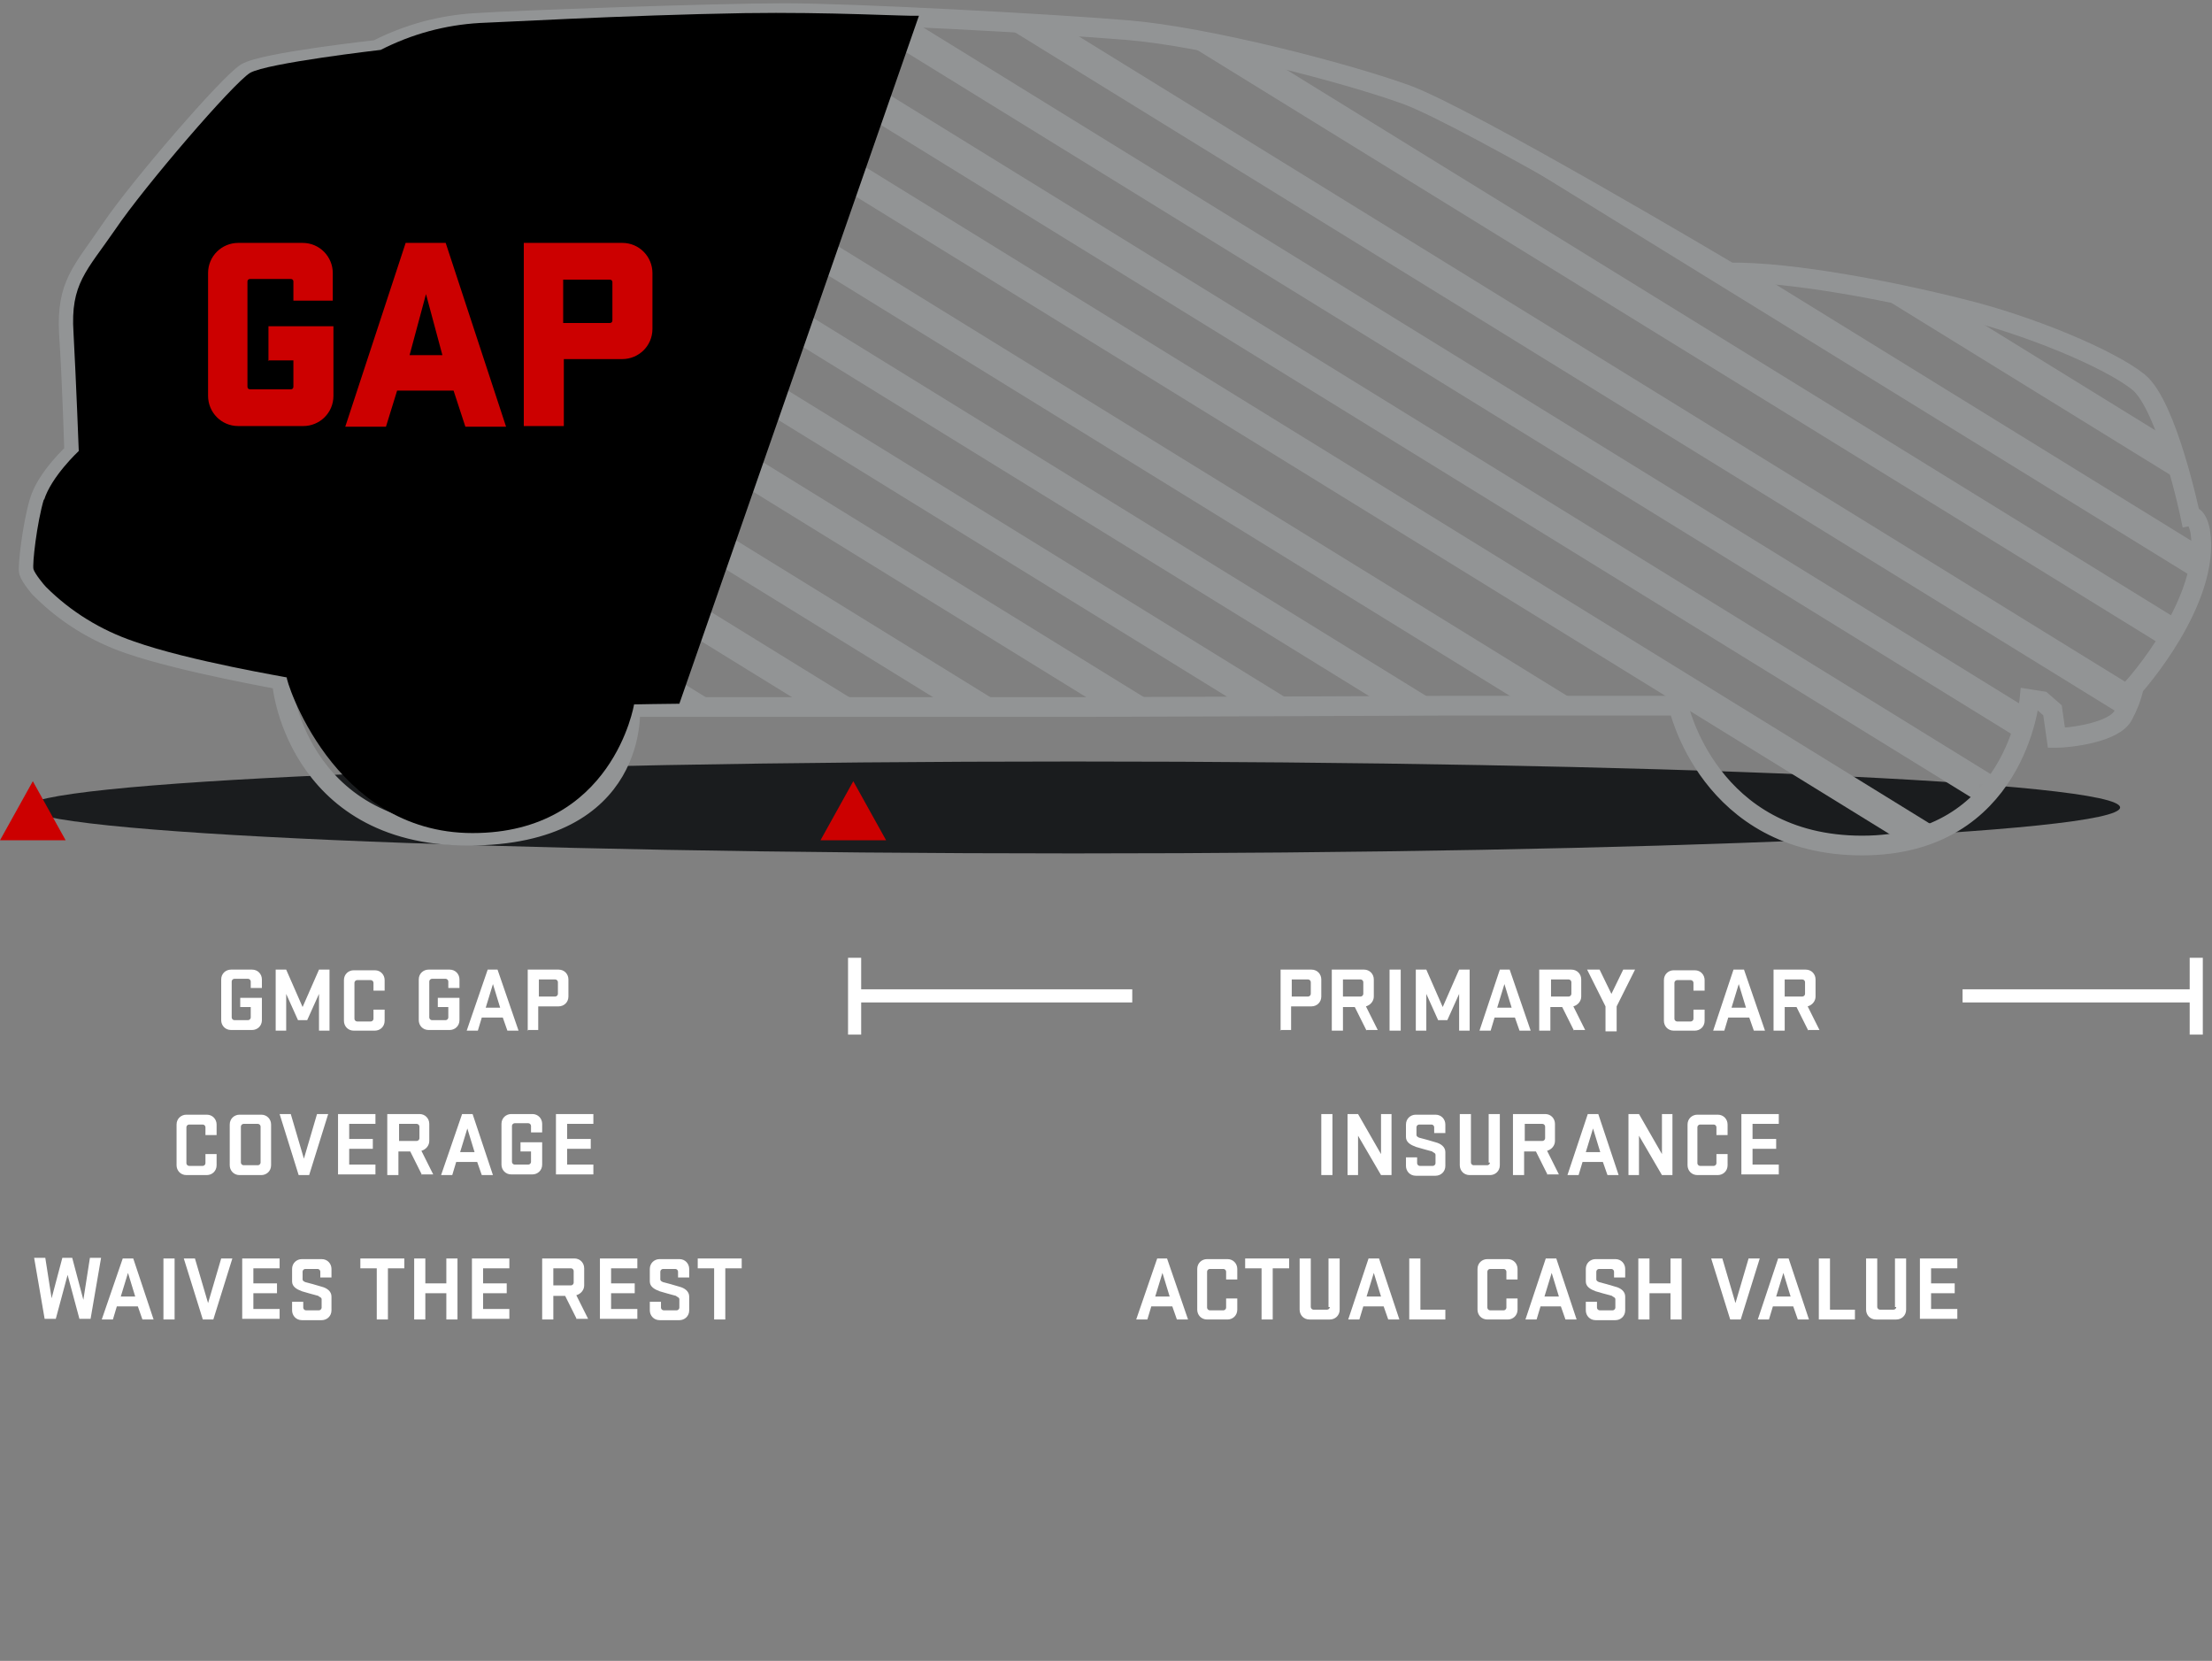 <?xml version="1.0" encoding="UTF-8"?>
<svg id="Layer_1" xmlns="http://www.w3.org/2000/svg" xmlns:xlink="http://www.w3.org/1999/xlink" version="1.1" viewBox="0 0 337 253">
  <rect x="0" y="0" width="337" height="253" fill="#808080" stroke="none"/>
  <!-- Generator: Adobe Illustrator 29.2.1, SVG Export Plug-In . SVG Version: 2.1.0 Build 116)  -->
  <defs>
    <style>
      .st0 {
        mask: url(#mask);
      }

      .st1 {
        fill: url(#radial-gradient);
      }

      .st2 {
        fill: #c00;
      }

      .st3 {
        stroke: #929495;
        stroke-width: 3px;
      }

      .st3, .st4 {
        fill: none;
        stroke-miterlimit: 10;
      }

      .st5 {
        fill: #fff;
      }

      .st6 {
        fill: #929495;
      }

      .st4 {
        stroke: #fff;
        stroke-width: 2px;
      }
    </style>
    <radialGradient id="radial-gradient" cx="147.4" cy="150.6" fx="147.4" fy="150.6" r="1" gradientTransform="translate(-35815 6031.6) rotate(-.9) scale(244.7 -41.7)" gradientUnits="userSpaceOnUse">
      <stop offset=".5" stop-color="#25282a"/>
      <stop offset=".8" stop-color="#202325"/>
      <stop offset="1" stop-color="#1a1c1e"/>
    </radialGradient>
    <mask id="mask" x="-150.9" y="-38.4" width="685.7" height="221.9" maskUnits="userSpaceOnUse">
      <g id="mask0_334_1819">
        <path class="st5" d="M313.3,112.4c2,0,8.9-.8,10.2-3.5.7-1.3,1.3-2.8,1.6-4.3,0,0,11.8-13.1,10.1-23.7-.5-2.5-1.5-2.3-1.5-2.3,0,0-3.5-16.8-7.9-20.4-4.5-3.6-16.8-8.7-27.1-11.2-10.3-2.6-25.6-5.6-35.2-5.5,0,0-39.9-23.7-49.3-27.1s-30.4-8.8-42.3-9.8c-11.9-1-41.9-2.6-52.4-2.6-10.5,0-41.3,1.1-47,1.5-5.3.3-10.4,1.7-15.1,4.1,0,0-17.3,1.9-19.9,3.5-2.6,1.6-16.2,17.3-20.6,23.8-4.4,6.5-6.8,8.4-6.4,15.9s.8,18.1.8,18.1c0,0-4.2,3.8-5.3,7.5-1.1,3.7-1.8,10-1.6,10.7.2.7,1.6,2.5,1.9,2.7,3.8,3.8,8.4,6.6,13.4,8.3,8.4,2.9,23.6,5.5,23.3,5.5s1.9,23.7,28.3,23.7,24.7-19.6,24.7-19.6h68.7c6.8,0,55.3-.2,55.3-.2h35.7c0,0,4.6,21.3,28,21.3s25.5-22.3,25.5-22.3l1.9.3,1.6,1.4.6,4.2Z"/>
      </g>
    </mask>
  </defs>
  <path class="st1" d="M4,123c0-3.9,71.4-7,159.5-7s159.5,3.1,159.5,7-71.4,7-159.5,7S4,126.9,4,123Z"/>
  <g class="st0">
    <g>
      <path class="st5" d="M180.1-36.5l353.5,218L180.1-36.5ZM158.6-36.5l353.5,218L158.6-36.5ZM136.8-36.5l353.5,218L136.8-36.5ZM115.3-36.5l353.5,218L115.3-36.5ZM91.9-36.5l353.5,218L91.9-36.5ZM70.4-36.5l353.5,218L70.4-36.5ZM48.6-36.5l353.5,218L48.6-36.5ZM380.6,181.6L27.1-36.5l353.5,218ZM3.4-36.5l353.5,218L3.4-36.5ZM-18.1-36.5l353.5,218L-18.1-36.5ZM-39.9-36.5l353.5,218L-39.9-36.5ZM-61.4-36.5l353.5,218L-61.4-36.5ZM-84.8-36.5l353.5,218L-84.8-36.5ZM-106.3-36.5L247.2,181.6-106.3-36.5ZM-128.1-36.5L225.3,181.6-128.1-36.5ZM-149.7-36.5L203.8,181.6-149.7-36.5Z"/>
      <path class="st6" d="M532.4,183.5L179-34.5l2.4-3.9,353.5,218-2.4,3.9ZM510.9,183.5L157.4-34.5l2.4-3.9,353.5,218-2.4,3.9ZM489.1,183.5L135.6-34.5l2.4-3.9,353.5,218-2.4,3.9ZM467.6,183.5L114.1-34.5l2.4-3.9,353.5,218-2.4,3.9ZM444.2,183.5L90.7-34.5l2.4-3.9,353.5,218-2.4,3.9ZM422.7,183.5L69.2-34.5l2.4-3.9,353.5,218-2.4,3.9ZM400.9,183.5L47.4-34.5l2.4-3.9,353.5,218-2.4,3.9ZM379.4,183.5L25.9-34.5l2.4-3.9,353.5,218-2.4,3.9ZM355.7,183.5L2.2-34.5l2.4-3.9,353.5,218-2.4,3.9ZM334.2,183.5L-19.3-34.5l2.4-3.9,353.5,218-2.4,3.9ZM312.4,183.5L-41.1-34.5l2.4-3.9,353.5,218-2.4,3.9ZM290.8,183.5L-62.6-34.5l2.4-3.9,353.5,218-2.4,3.9ZM267.5,183.5L-86-34.5l2.4-3.9,353.5,218-2.4,3.9ZM246,183.5L-107.5-34.5l2.4-3.9L248.4,179.6l-2.4,3.9ZM224.1,183.5L-129.3-34.5l2.4-3.9L226.5,179.6l-2.4,3.9ZM202.6,183.5L-150.9-34.5l2.4-3.9L205,179.6l-2.4,3.9Z"/>
    </g>
  </g>
  <path class="st3" d="M313.3,112.4c2,0,8.9-.8,10.2-3.5.7-1.3,1.3-2.8,1.6-4.3,0,0,11.8-13.1,10.1-23.7-.5-2.5-1.5-2.3-1.5-2.3,0,0-3.5-16.8-7.9-20.4-4.5-3.6-16.8-8.7-27.1-11.2-10.3-2.6-25.6-5.6-35.2-5.5,0,0-39.9-23.7-49.3-27.1s-30.4-8.8-42.3-9.8c-11.9-1-41.9-2.6-52.4-2.6-10.5,0-41.3,1.1-47,1.5-5.3.3-10.4,1.7-15.1,4.1,0,0-17.3,1.9-19.9,3.5-2.6,1.6-16.2,17.3-20.6,23.8-4.4,6.5-6.8,8.4-6.4,15.9.5,7.5.8,18.1.8,18.1,0,0-4.2,3.8-5.3,7.5-1.1,3.7-1.8,10-1.6,10.7.2.7,1.6,2.5,1.9,2.7,3.8,3.8,8.4,6.6,13.4,8.3,8.4,2.9,23.6,5.5,23.3,5.5s1.9,23.7,28.3,23.7,24.7-19.6,24.7-19.6h68.7c6.8,0,55.3-.2,55.3-.2h35.7c0,0,4.6,21.3,28,21.3s25.5-22.3,25.5-22.3l1.9.3,1.6,1.4.6,4.2Z"/>
  <path d="M6.7,76.2c1.1-3.6,5.3-7.5,5.3-7.5,0,0-.4-10.6-.8-18-.5-7.5,2-9.4,6.4-15.8,4.4-6.5,17.9-22.2,20.5-23.8,2.6-1.5,19.9-3.5,19.9-3.5,4.7-2.4,9.8-3.8,15.1-4.1,1.1,0,22.1-1.2,40.3-1.5,13.1-.2,24.7.5,26.6.4l-36.5,104.8c-1.5,0-6.9.1-6.9.1,0,0-3.2,19.6-24.6,19.6s-28.6-23.7-28.3-23.7-14.9-2.5-23.3-5.5c-5-1.7-9.6-4.5-13.4-8.3-.3-.3-1.7-2-1.9-2.7-.2-.7.5-7,1.6-10.7Z"/>
  <path class="st4" d="M172.5,151.7h-42.5"/>
  <path class="st4" d="M334.6,151.7h-35.6"/>
  <path class="st4" d="M334.6,145.9v11.7"/>
  <path class="st4" d="M130.2,145.9v11.7"/>
  <path class="st2" d="M5,128H0s2.5-4.5,2.5-4.5l2.5-4.5,2.5,4.5,2.5,4.5h-5Z"/>
  <path class="st2" d="M130,128h-5s2.5-4.5,2.5-4.5l2.5-4.5,2.5,4.5,2.5,4.5h-5Z"/>
  <path class="st2" d="M40.9,55v-5.3h9.9v10.6c0,2.6-2.1,4.6-4.6,4.6h-9.9c-2.6,0-4.6-2.1-4.6-4.6v-18.7c0-2.6,2.1-4.6,4.6-4.6h9.8c2.6,0,4.6,2.1,4.6,4.6v4.2h-6v-2.9c0-.3-.2-.4-.4-.4h-6.2c-.3,0-.4.2-.4.4v16c0,.3.2.4.4.4h6.2c.3,0,.4-.2.4-.4v-4h-3.9ZM67.9,37l9.2,28h-6.2l-1.8-5.5h-8.6l-1.7,5.5h-6.2l9.2-28h6.1ZM64.9,44.8l-2.5,9.3h5l-2.5-9.3ZM79.8,37h15c2.6,0,4.6,2.1,4.6,4.6v8.5c0,2.6-2.1,4.6-4.6,4.6h-8.9v10.2h-6.1v-28ZM92.9,42.6h-7.1v6.6h7.1c.3,0,.4-.2.4-.4v-5.8c0-.3-.2-.4-.4-.4Z"/>
  <path class="st5" d="M36.6,153.5v-1.5h3.3v3.4c0,.9-.7,1.5-1.5,1.5h-3.2c-.9,0-1.5-.7-1.5-1.5v-6.2c0-.9.7-1.5,1.5-1.5h3.2c.9,0,1.5.7,1.5,1.5v1.3h-1.7v-1c0-.2-.2-.4-.4-.4h-2.1c-.2,0-.4.2-.4.4v5.5c0,.2.2.4.4.4h2.1c.2,0,.4-.2.4-.4v-1.6h-1.6ZM45.4,155.4l-1.8-4v5.6h-1.6v-9.3h1.6l2.5,5.7,2.5-5.7h1.6v9.3h-1.6v-5.6l-1.8,4h-1.4ZM56.9,155.1v-1.3h1.7v1.7c0,.9-.7,1.5-1.5,1.5h-3.2c-.9,0-1.5-.7-1.5-1.5v-6.2c0-.9.7-1.5,1.5-1.5h3.2c.9,0,1.5.7,1.5,1.5v1.6h-1.7v-1.2c0-.2-.2-.4-.4-.4h-2.1c-.2,0-.4.2-.4.4v5.5c0,.2.2.4.4.4h2.1c.2,0,.4-.2.4-.4ZM66.7,153.5v-1.5h3.3v3.4c0,.9-.7,1.5-1.5,1.5h-3.2c-.9,0-1.5-.7-1.5-1.5v-6.2c0-.9.7-1.5,1.5-1.5h3.2c.9,0,1.5.7,1.5,1.5v1.3h-1.7v-1c0-.2-.2-.4-.4-.4h-2.1c-.2,0-.4.2-.4.4v5.5c0,.2.2.4.4.4h2.1c.2,0,.4-.2.4-.4v-1.6h-1.6ZM75.8,147.7l3.2,9.3h-1.7l-.7-2h-3.2l-.6,2h-1.7l3.2-9.3h1.6ZM75.1,149.9l-1.1,3.6h2.2l-1.1-3.6ZM80.4,157v-9.3h4.7c.9,0,1.5.7,1.5,1.5v2.6c0,.9-.7,1.5-1.5,1.5h-3.1v3.6h-1.7ZM85,151.5v-1.9c0-.2-.2-.4-.4-.4h-2.5v2.6h2.5c.2,0,.4-.2.4-.4ZM31.3,177.1v-1.3h1.7v1.7c0,.9-.7,1.5-1.5,1.5h-3.1c-.9,0-1.5-.7-1.5-1.5v-6.2c0-.9.7-1.5,1.5-1.5h3.1c.9,0,1.5.7,1.5,1.5v1.6h-1.7v-1.2c0-.2-.2-.4-.4-.4h-2.1c-.2,0-.4.2-.4.4v5.5c0,.2.2.4.4.4h2.1c.2,0,.4-.2.4-.4ZM36.5,179c-.9,0-1.5-.7-1.5-1.5v-6.2c0-.9.7-1.5,1.5-1.5h3.3c.9,0,1.5.7,1.5,1.5v6.2c0,.9-.7,1.5-1.5,1.5h-3.3ZM39.7,177.1v-5.5c0-.2-.2-.4-.4-.4h-2.2c-.2,0-.4.2-.4.4v5.5c0,.2.2.4.4.4h2.2c.2,0,.4-.2.4-.4ZM50,169.7l-2.9,9.3h-1.6l-2.9-9.3h1.7l2,6.8,2-6.8h1.7ZM51.5,179v-9.3h5.7v1.5h-4v2.3h3.6v1.5h-3.6v2.4h4v1.5h-5.7ZM64.3,179l-1.8-3.6h-1.8v3.6h-1.7v-9.3h4.9c.9,0,1.5.7,1.5,1.5v2.6c0,.7-.5,1.3-1.2,1.5l1.8,3.6h-1.8ZM63.9,173.5v-1.9c0-.2-.2-.4-.4-.4h-2.7v2.6h2.7c.2,0,.4-.2.4-.4ZM72,169.7l3.1,9.3h-1.7l-.7-2h-3.2l-.6,2h-1.7l3.2-9.3h1.6ZM71.2,171.9l-1.1,3.6h2.2l-1.1-3.6ZM79.3,175.5v-1.5h3.3v3.4c0,.9-.7,1.5-1.5,1.5h-3.2c-.9,0-1.5-.7-1.5-1.5v-6.2c0-.9.7-1.5,1.5-1.5h3.2c.9,0,1.5.7,1.5,1.5v1.3h-1.7v-1c0-.2-.2-.4-.4-.4h-2.1c-.2,0-.4.2-.4.4v5.5c0,.2.2.4.4.4h2.1c.2,0,.4-.2.4-.4v-1.6h-1.6ZM84.7,179v-9.3h5.7v1.5h-4v2.3h3.6v1.5h-3.6v2.4h4v1.5h-5.7ZM7.8,198l1.7-6.4h1.5l1.7,6.4,1-6.4h1.7l-1.6,9.3h-1.7l-1.8-6.7-1.8,6.7h-1.7l-1.6-9.3h1.7l1,6.4ZM20.3,191.7l3.1,9.3h-1.7l-.7-2h-3.2l-.6,2h-1.7l3.2-9.3h1.6ZM19.5,193.9l-1.1,3.6h2.2l-1.1-3.6ZM26.6,191.7v9.3h-1.7v-9.3h1.7ZM35.4,191.7l-2.9,9.3h-1.6l-2.9-9.3h1.7l2,6.8,2-6.8h1.7ZM36.9,201v-9.3h5.7v1.5h-4v2.3h3.6v1.5h-3.6v2.4h4v1.5h-5.7ZM48.5,197.4c-1.1-.3-1.5-.4-2.5-.7-.8-.3-1.5-.7-1.5-1.5v-1.9c0-.9.7-1.5,1.5-1.5h3c.9,0,1.5.7,1.5,1.5v1.3h-1.7v-.9c0-.2-.2-.4-.4-.4h-1.9c-.2,0-.4.2-.4.4v1.2c0,.2.2.3.4.4.8.2,1.5.4,2.5.7.8.2,1.5.7,1.5,1.5v2.1c0,.9-.7,1.5-1.5,1.5h-3c-.9,0-1.5-.7-1.5-1.5v-1.3h1.7v.9c0,.2.2.4.4.4h2c.2,0,.4-.2.4-.4v-1.3c0-.2-.2-.3-.4-.4ZM54.9,193.2v-1.5h6.7v1.5h-2.5v7.8h-1.7v-7.8h-2.5ZM68,201v-4h-3.2v4h-1.7v-9.3h1.7v3.8h3.2v-3.8h1.7v9.3h-1.7ZM71.9,201v-9.3h5.7v1.5h-4v2.3h3.6v1.5h-3.6v2.4h4v1.5h-5.7ZM87.9,201l-1.8-3.6h-1.8v3.6h-1.7v-9.3h4.9c.9,0,1.5.7,1.5,1.5v2.6c0,.7-.5,1.3-1.2,1.5l1.8,3.6h-1.8ZM87.4,195.5v-1.9c0-.2-.2-.4-.4-.4h-2.7v2.6h2.7c.2,0,.4-.2.4-.4ZM91.4,201v-9.3h5.7v1.5h-4v2.3h3.6v1.5h-3.6v2.4h4v1.5h-5.7ZM103,197.4c-1.1-.3-1.5-.4-2.5-.7-.8-.3-1.5-.7-1.5-1.5v-1.9c0-.9.7-1.5,1.5-1.5h3c.9,0,1.5.7,1.5,1.5v1.3h-1.7v-.9c0-.2-.2-.4-.4-.4h-1.9c-.2,0-.4.2-.4.4v1.2c0,.2.2.3.4.4.8.2,1.5.4,2.5.7.8.2,1.5.7,1.5,1.5v2.1c0,.9-.7,1.5-1.5,1.5h-3c-.9,0-1.5-.7-1.5-1.5v-1.3h1.7v.9c0,.2.2.4.4.4h2c.2,0,.4-.2.4-.4v-1.3c0-.2-.2-.3-.4-.4ZM106.3,193.2v-1.5h6.7v1.5h-2.5v7.8h-1.7v-7.8h-2.5Z"/>
  <path class="st5" d="M195.1,157v-9.3h4.7c.9,0,1.5.7,1.5,1.5v2.6c0,.9-.7,1.5-1.5,1.5h-3.1v3.6h-1.7ZM199.7,151.5v-1.9c0-.2-.2-.4-.4-.4h-2.5v2.6h2.5c.2,0,.4-.2.4-.4ZM208.2,157l-1.8-3.6h-1.8v3.6h-1.7v-9.3h4.9c.9,0,1.5.7,1.5,1.5v2.6c0,.7-.5,1.3-1.2,1.5l1.8,3.6h-1.8ZM207.7,151.5v-1.9c0-.2-.2-.4-.4-.4h-2.7v2.6h2.7c.2,0,.4-.2.4-.4ZM213.4,147.7v9.3h-1.7v-9.3h1.7ZM219.1,155.4l-1.8-4v5.6h-1.6v-9.3h1.6l2.5,5.7,2.5-5.7h1.6v9.3h-1.6v-5.6l-1.8,4h-1.4ZM230,147.7l3.2,9.3h-1.7l-.7-2h-3.1l-.6,2h-1.7l3.1-9.3h1.6ZM229.2,149.9l-1.1,3.6h2.2l-1.1-3.6ZM239.8,157l-1.8-3.6h-1.8v3.6h-1.7v-9.3h4.9c.9,0,1.5.7,1.5,1.5v2.6c0,.7-.5,1.3-1.2,1.5l1.8,3.6h-1.8ZM239.4,151.5v-1.9c0-.2-.2-.4-.4-.4h-2.7v2.6h2.7c.2,0,.4-.2.4-.4ZM243.7,147.7l1.8,3.7,1.8-3.7h1.8l-2.8,5.6v3.8h-1.7v-3.8l-2.8-5.6h1.8ZM258,155.1v-1.3h1.7v1.7c0,.9-.7,1.5-1.5,1.5h-3.2c-.9,0-1.5-.7-1.5-1.5v-6.2c0-.9.7-1.5,1.5-1.5h3.2c.9,0,1.5.7,1.5,1.5v1.6h-1.7v-1.2c0-.2-.2-.4-.4-.4h-2.1c-.2,0-.4.2-.4.4v5.5c0,.2.2.4.4.4h2.1c.2,0,.4-.2.4-.4ZM265.7,147.7l3.2,9.3h-1.7l-.7-2h-3.2l-.6,2h-1.7l3.1-9.3h1.6ZM264.9,149.9l-1.1,3.6h2.2l-1.1-3.6ZM275.5,157l-1.8-3.6h-1.8v3.6h-1.7v-9.3h4.9c.9,0,1.5.7,1.5,1.5v2.6c0,.7-.5,1.3-1.2,1.5l1.8,3.6h-1.8ZM275,151.5v-1.9c0-.2-.2-.4-.4-.4h-2.7v2.6h2.7c.2,0,.4-.2.4-.4ZM203,169.7v9.3h-1.7v-9.3h1.7ZM212,169.7v9.3h-1.6l-3.5-6v6h-1.6v-9.3h1.6l3.5,6.1v-6.1h1.6ZM218.2,175.4c-1.1-.3-1.5-.4-2.5-.7-.8-.3-1.5-.7-1.5-1.5v-1.9c0-.9.7-1.5,1.5-1.5h3c.9,0,1.5.7,1.5,1.5v1.3h-1.7v-.9c0-.2-.2-.4-.4-.4h-1.9c-.2,0-.4.2-.4.4v1.2c0,.2.2.3.4.4.8.2,1.5.4,2.5.7.8.2,1.5.7,1.5,1.5v2.1c0,.9-.7,1.5-1.5,1.5h-3c-.9,0-1.5-.7-1.5-1.5v-1.3h1.7v.9c0,.2.2.4.4.4h2c.2,0,.4-.2.4-.4v-1.3c0-.2-.2-.3-.4-.4ZM226.8,177.1v-7.4h1.7v7.8c0,.9-.7,1.5-1.5,1.5h-3.1c-.9,0-1.5-.7-1.5-1.5v-7.8h1.7v7.4c0,.2.2.4.4.4h2.1c.2,0,.4-.2.4-.4ZM235.8,179l-1.8-3.6h-1.8v3.6h-1.7v-9.3h4.9c.9,0,1.5.7,1.5,1.5v2.6c0,.7-.5,1.3-1.2,1.5l1.8,3.6h-1.8ZM235.4,173.5v-1.9c0-.2-.2-.4-.4-.4h-2.7v2.6h2.7c.2,0,.4-.2.4-.4ZM243.5,169.7l3.1,9.3h-1.7l-.7-2h-3.1l-.6,2h-1.7l3.1-9.3h1.6ZM242.7,171.9l-1.1,3.6h2.2l-1.1-3.6ZM254.8,169.7v9.3h-1.6l-3.5-6v6h-1.6v-9.3h1.6l3.5,6.1v-6.1h1.6ZM261.5,177.1v-1.3h1.7v1.7c0,.9-.7,1.5-1.5,1.5h-3.1c-.9,0-1.5-.7-1.5-1.5v-6.2c0-.9.7-1.5,1.5-1.5h3.1c.9,0,1.5.7,1.5,1.5v1.6h-1.7v-1.2c0-.2-.2-.4-.4-.4h-2.1c-.2,0-.4.2-.4.4v5.5c0,.2.2.4.4.4h2.1c.2,0,.4-.2.4-.4ZM265.3,179v-9.3h5.7v1.5h-4v2.3h3.6v1.5h-3.6v2.4h4v1.5h-5.7ZM177.8,191.7l3.2,9.3h-1.7l-.7-2h-3.2l-.6,2h-1.7l3.2-9.3h1.6ZM177.1,193.9l-1.1,3.6h2.2l-1.1-3.6ZM186.8,199.1v-1.3h1.7v1.7c0,.9-.7,1.5-1.5,1.5h-3.1c-.9,0-1.5-.7-1.5-1.5v-6.2c0-.9.7-1.5,1.5-1.5h3.1c.9,0,1.5.7,1.5,1.5v1.6h-1.7v-1.2c0-.2-.2-.4-.4-.4h-2.1c-.2,0-.4.2-.4.4v5.5c0,.2.2.4.4.4h2.1c.2,0,.4-.2.4-.4ZM189.7,193.2v-1.5h6.7v1.5h-2.5v7.8h-1.7v-7.8h-2.5ZM202.4,199.1v-7.4h1.7v7.8c0,.9-.7,1.5-1.5,1.5h-3.1c-.9,0-1.5-.7-1.5-1.5v-7.8h1.7v7.4c0,.2.2.4.4.4h2.1c.2,0,.4-.2.4-.4ZM210.1,191.7l3.1,9.3h-1.7l-.7-2h-3.1l-.6,2h-1.7l3.1-9.3h1.6ZM209.3,193.9l-1.1,3.6h2.2l-1.1-3.6ZM214.7,201v-9.3h1.7v7.8h3.8v1.5h-5.5ZM229.5,199.1v-1.3h1.7v1.7c0,.9-.7,1.5-1.5,1.5h-3.1c-.9,0-1.5-.7-1.5-1.5v-6.2c0-.9.7-1.5,1.5-1.5h3.1c.9,0,1.5.7,1.5,1.5v1.6h-1.7v-1.2c0-.2-.2-.4-.4-.4h-2.1c-.2,0-.4.2-.4.4v5.5c0,.2.2.4.4.4h2.1c.2,0,.4-.2.4-.4ZM237.1,191.7l3.1,9.3h-1.7l-.7-2h-3.1l-.6,2h-1.7l3.1-9.3h1.6ZM236.4,193.9l-1.1,3.6h2.2l-1.1-3.6ZM245.6,197.4c-1.1-.3-1.5-.4-2.5-.7-.8-.3-1.5-.7-1.5-1.5v-1.9c0-.9.7-1.5,1.5-1.5h3c.9,0,1.5.7,1.5,1.5v1.3h-1.7v-.9c0-.2-.2-.4-.4-.4h-1.9c-.2,0-.4.2-.4.4v1.2c0,.2.2.3.4.4.8.2,1.5.4,2.5.7.8.2,1.5.7,1.5,1.5v2.1c0,.9-.7,1.5-1.5,1.5h-3c-.9,0-1.5-.7-1.5-1.5v-1.3h1.7v.9c0,.2.2.4.4.4h2c.2,0,.4-.2.4-.4v-1.3c0-.2-.2-.3-.4-.4ZM254.5,201v-4h-3.2v4h-1.7v-9.3h1.7v3.8h3.2v-3.8h1.7v9.3h-1.7ZM268.1,191.7l-2.9,9.3h-1.6l-2.9-9.3h1.7l2,6.8,2-6.8h1.7ZM272.5,191.7l3.1,9.3h-1.7l-.7-2h-3.1l-.6,2h-1.7l3.1-9.3h1.6ZM271.7,193.9l-1.1,3.6h2.2l-1.1-3.6ZM277.1,201v-9.3h1.7v7.8h3.8v1.5h-5.5ZM288.7,199.1v-7.4h1.7v7.8c0,.9-.7,1.5-1.5,1.5h-3.1c-.9,0-1.5-.7-1.5-1.5v-7.8h1.7v7.4c0,.2.2.4.4.4h2.1c.2,0,.4-.2.4-.4ZM292.5,201v-9.3h5.7v1.5h-4v2.3h3.6v1.5h-3.6v2.4h4v1.5h-5.7Z"/>
</svg>